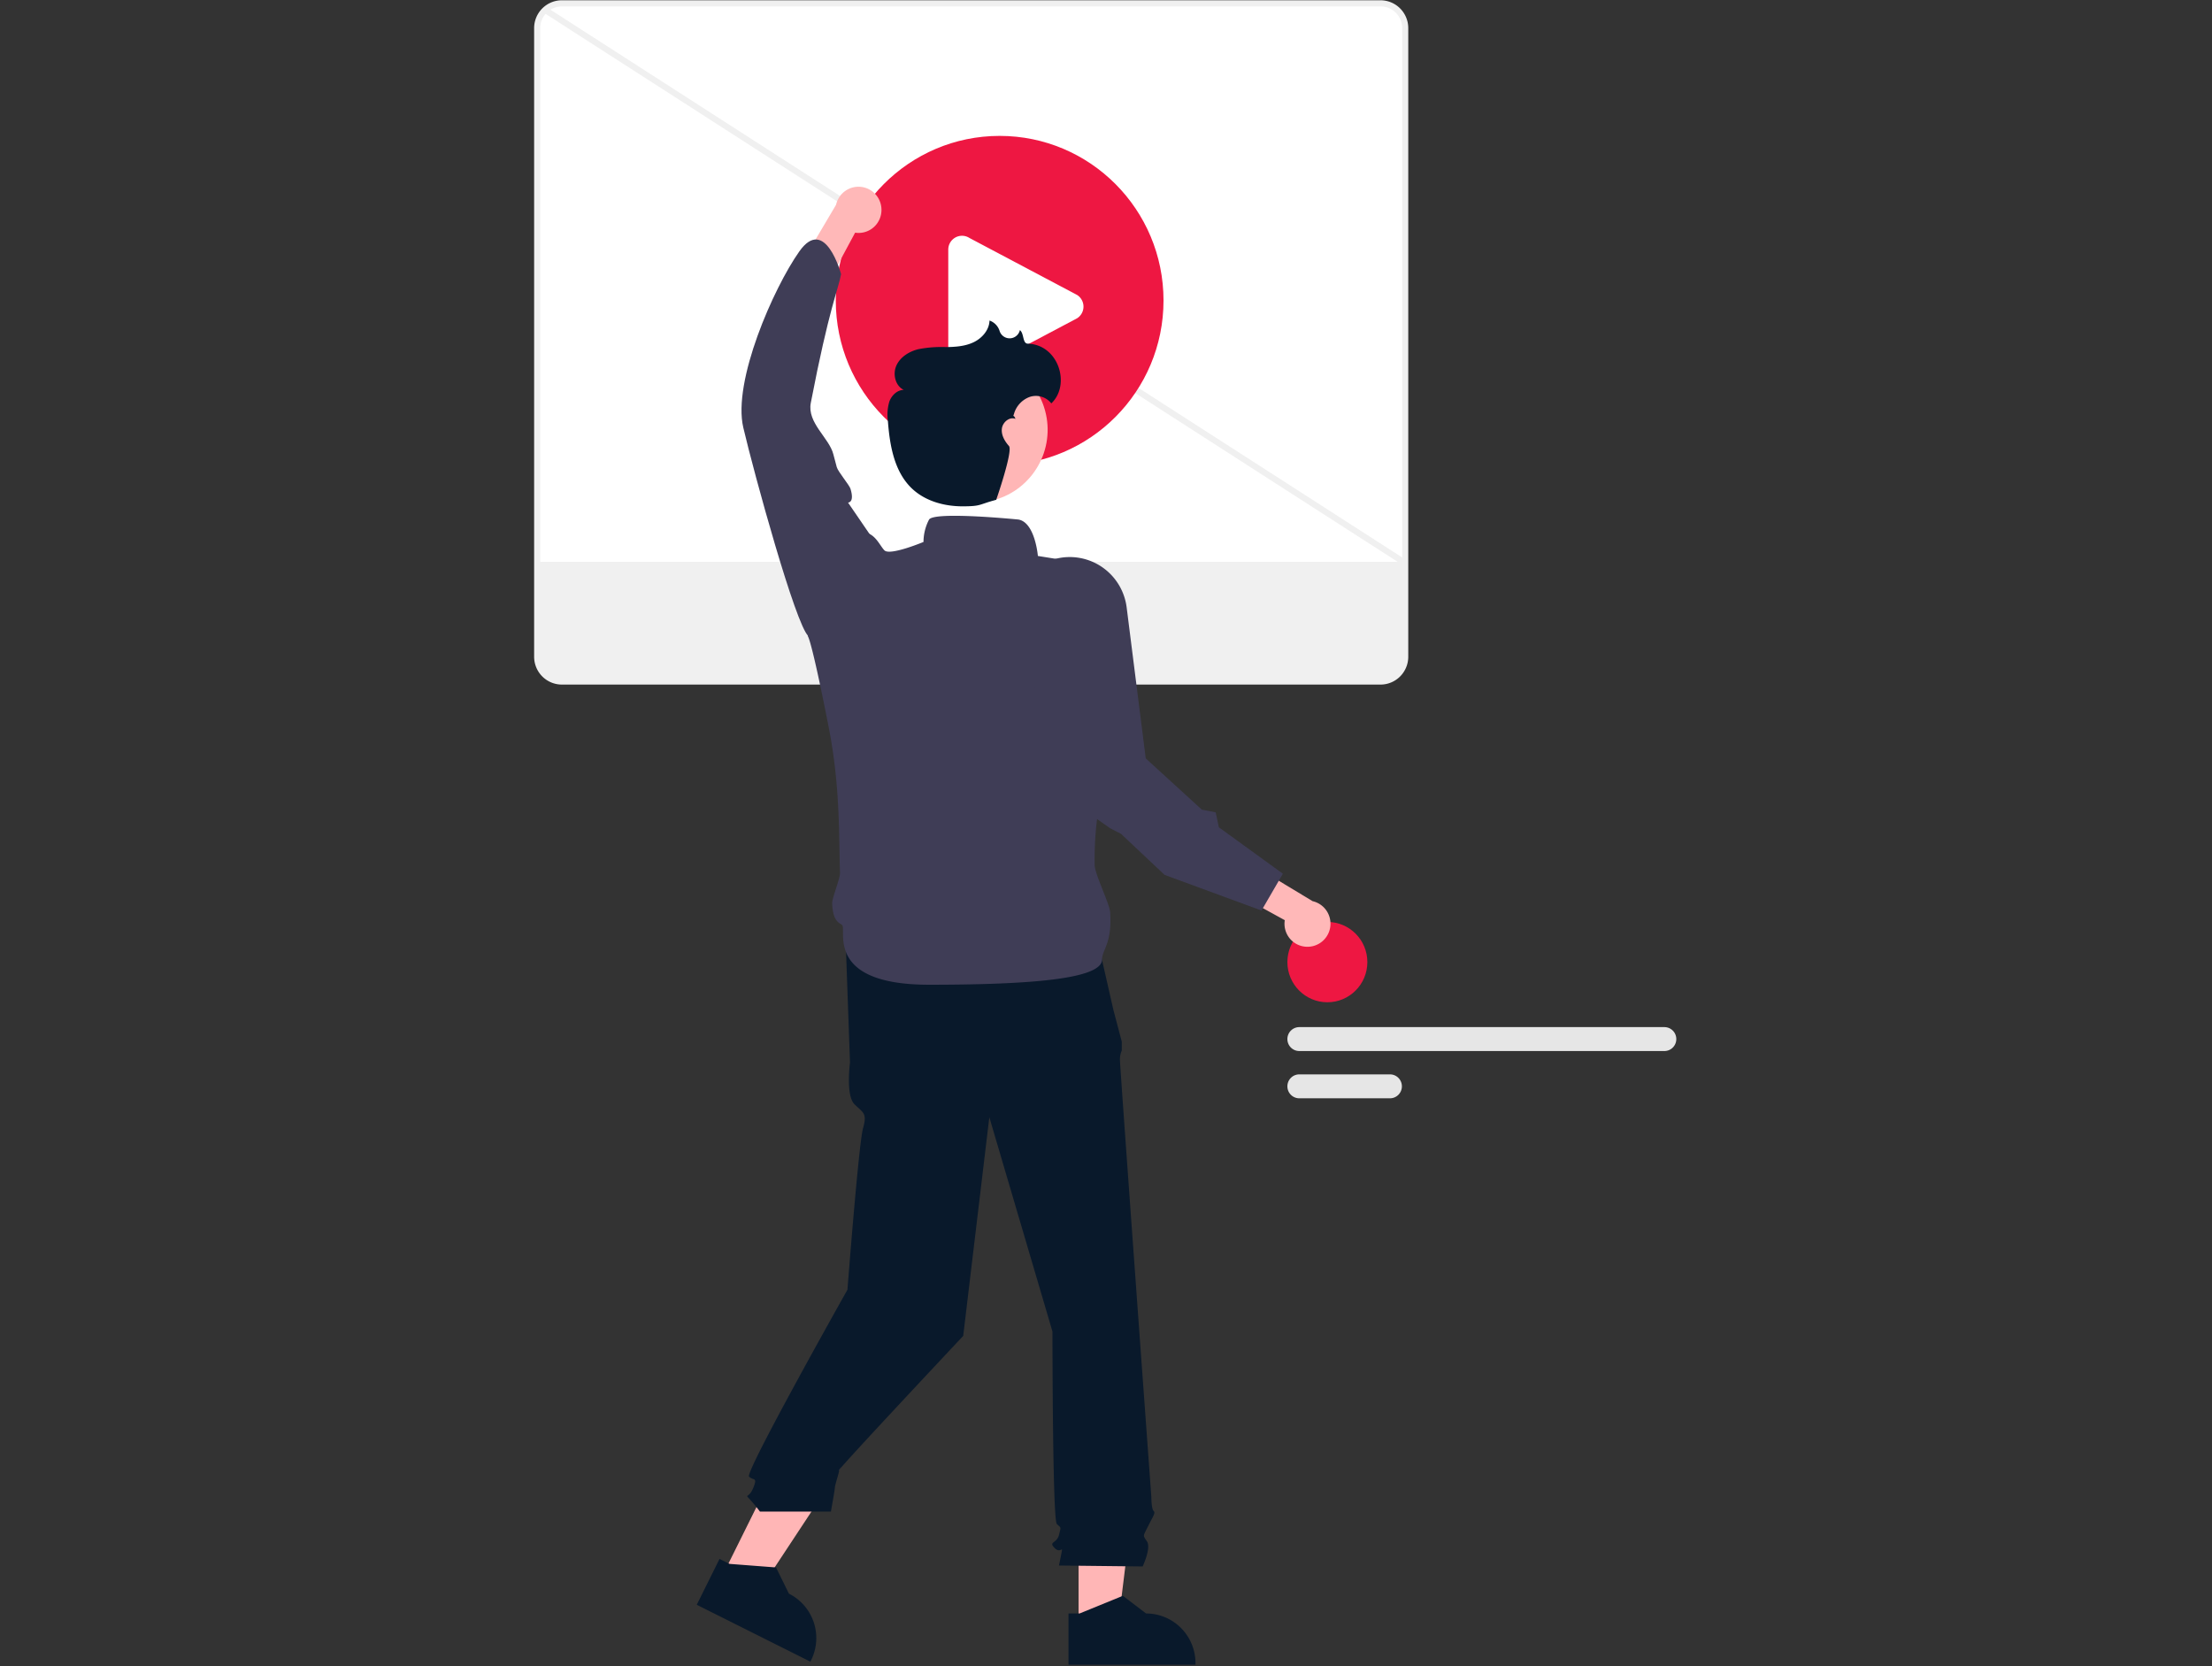 <svg width="531" height="400" viewBox="0 0 531 400" fill="none" xmlns="http://www.w3.org/2000/svg">
    <rect x="0" y="0" width="531" height="400" fill="#333333" stroke="none"/>
    <g clip-path="url(#6scjz85p1a)">
        <path d="M318.642 240.609c5.301 0 9.599-4.317 9.599-9.643 0-5.325-4.298-9.642-9.599-9.642s-9.599 4.317-9.599 9.642c0 5.326 4.298 9.643 9.599 9.643z" fill="#EE1742"/>
        <path d="M399.545 252.318h-87.644a2.854 2.854 0 0 1-2.021-.841 2.88 2.88 0 0 1 0-4.061 2.854 2.854 0 0 1 2.021-.841h87.644c.758 0 1.485.303 2.021.841a2.879 2.879 0 0 1 0 4.061 2.854 2.854 0 0 1-2.021.841zM333.67 263.664h-21.769a2.854 2.854 0 0 1-2.021-.841 2.88 2.88 0 0 1 0-4.061 2.85 2.85 0 0 1 2.021-.841h21.769a2.85 2.85 0 0 1 2.021.841 2.877 2.877 0 0 1 0 4.061 2.854 2.854 0 0 1-2.021.841z" fill="#E6E6E6"/>
        <path d="M331.411 163.605H134.87a5.909 5.909 0 0 1-4.18-1.743 5.961 5.961 0 0 1-1.735-4.199V6.747a5.963 5.963 0 0 1 1.735-4.2 5.907 5.907 0 0 1 4.18-1.741h196.541a5.91 5.91 0 0 1 4.181 1.742 5.958 5.958 0 0 1 1.734 4.2v150.915a5.956 5.956 0 0 1-1.734 4.199 5.911 5.911 0 0 1-4.181 1.743z" fill="#fff"/>
        <path d="M331.41 164.342H134.869a6.644 6.644 0 0 1-4.699-1.959 6.701 6.701 0 0 1-1.949-4.72V6.748a6.702 6.702 0 0 1 1.949-4.72 6.643 6.643 0 0 1 4.699-1.959H331.41a6.641 6.641 0 0 1 4.699 1.959 6.708 6.708 0 0 1 1.95 4.72v150.915a6.707 6.707 0 0 1-1.95 4.72 6.64 6.64 0 0 1-4.699 1.959zM134.869 1.542a5.176 5.176 0 0 0-3.662 1.527 5.223 5.223 0 0 0-1.52 3.679v150.915a5.224 5.224 0 0 0 1.52 3.679 5.176 5.176 0 0 0 3.662 1.527H331.41a5.176 5.176 0 0 0 3.662-1.527 5.224 5.224 0 0 0 1.52-3.679V6.748a5.223 5.223 0 0 0-1.52-3.68 5.174 5.174 0 0 0-3.662-1.525H134.869z" fill="#F0F0F0"/>
        <path d="M129.408 134.876v22.787a5.504 5.504 0 0 0 1.602 3.877 5.459 5.459 0 0 0 3.859 1.609H331.41a5.46 5.46 0 0 0 3.86-1.609 5.508 5.508 0 0 0 1.602-3.877v-22.787H129.408z" fill="#F0F0F0"/>
        <path d="m131.259 1.767-.79 1.24 206.006 132.489.791-1.241L131.259 1.767z" fill="#F0F0F0"/>
        <path d="m258.914 390.44 9.452-.001 4.497-36.624-13.951.001.002 36.624z" fill="#FFB6B6"/>
        <path d="M256.502 387.34h2.66l10.388-4.243 5.567 4.242a11.842 11.842 0 0 1 8.389 3.491 11.944 11.944 0 0 1 3.475 8.426v.387l-30.479.001V387.34z" fill="#09192B"/>
        <path d="m173.506 378.096 8.46 4.235 20.289-30.762-12.487-6.252-16.262 32.779z" fill="#FFB6B6"/>
        <path d="m172.723 374.24 2.382 1.192 11.18.857 3.099 6.292.001.001a11.903 11.903 0 0 1 5.957 6.882 11.97 11.97 0 0 1-.632 9.098l-.172.347-27.278-13.657 5.463-11.012zM263.101 224.107 203 225.682l1.045 29.399s-1.045 7.875 1.046 9.975c2.09 2.099 3.135 2.099 2.09 5.774s-3.747 38.787-3.747 38.787-24.667 43.813-23.622 44.862c1.045 1.05 2.09.001 1.045 2.625-1.045 2.625-2.09 1.575-1.045 2.625a38.584 38.584 0 0 1 2.613 3.15h17.035s.953-5.25.953-5.775c0-.525 1.045-3.674 1.045-4.199 0-.525 29.763-32.202 29.763-32.202l6.272-52.498 15.155 51.448s0 45.148 1.046 46.198c1.045 1.05 1.045.525.522 2.625-.522 2.1-2.613 1.575-1.045 3.15s2.091-1.05 1.568 1.575l-.523 2.624 20.079.226s2.09-4.425 1.045-6c-1.045-1.575-.983-1.145.293-3.723 1.275-2.577 1.797-3.102 1.275-3.627-.523-.525-.523-3.317-.523-3.317s-7.536-103.253-7.536-104.828c-.039-.81.11-1.619.435-2.362v-2.137l-2.002-7.575-4.181-18.375z" fill="#09192B"/>
        <path d="M239.97 111.653c21.725 0 39.337-17.691 39.337-39.515 0-21.823-17.612-39.515-39.337-39.515-21.725 0-39.337 17.692-39.337 39.515 0 21.824 17.612 39.515 39.337 39.515z" fill="#EE1742"/>
        <path d="M230.938 90.624a3.288 3.288 0 0 1-1.592-.416 3.274 3.274 0 0 1-1.711-2.905V59.917a3.326 3.326 0 0 1 1.711-2.905 3.286 3.286 0 0 1 3.358.107l25.86 13.692a3.322 3.322 0 0 1 0 5.596L232.704 90.1c-.527.34-1.14.522-1.766.524z" fill="#fff"/>
        <path d="M244.461 124.721s-20.092-2.018-21.431 0a11.6 11.6 0 0 0-1.34 5.382s-8.037 3.364-9.376 2.019c-1.34-1.346-2.679-5.382-6.698-4.037-4.018 1.345-11.716 24.626-11.716 24.626s.734 0 5.019 21.795c2.891 14.702 2.413 26.776 2.73 34.998.052 1.355-1.92 6.144-1.882 7.296.168 5.133 2.242 4.692 2.501 5.472.669 2.018-3.349 14.128 20.761 14.128 24.111 0 41.524-1.346 41.524-6.055 0-2.375 2.445-3.765 1.947-11.335-.136-2.078-3.7-9.17-3.726-11.382a81.472 81.472 0 0 1 .318-8.557c.247-2.843.736-5.66 1.461-8.419 4.018-14.801 5.614-41.624 5.614-41.624l-6.6-13.259-14.418-2.302s-.67-8.073-4.688-8.746z" fill="#3F3D56"/>
        <path d="M238.651 120.036c9.272-2.529 14.747-12.129 12.23-21.443-2.518-9.314-12.075-14.814-21.347-12.285-9.272 2.529-14.747 12.129-12.23 21.443 2.518 9.314 12.075 14.814 21.347 12.285z" fill="#FFB6B6"/>
        <path d="M313.939 227.286a5.483 5.483 0 0 1-4.243-1.895 5.534 5.534 0 0 1-1.278-4.484l-30.455-16.751 8.913-4.843 28.223 17.028a5.513 5.513 0 0 1 3.263 2.182 5.561 5.561 0 0 1-.776 7.32 5.509 5.509 0 0 1-3.647 1.443z" fill="#FFB8B8"/>
        <path d="m302.83 218.587-23.266-8.557-10.467-9.859-2.601-1.331-8.963-6.319-.027-.08-14.242-42.291a13.902 13.902 0 0 1 1.935-10.042 13.79 13.79 0 0 1 8.269-5.97 13.726 13.726 0 0 1 11.106 2.01 13.817 13.817 0 0 1 3.974 4.203 13.882 13.882 0 0 1 1.91 5.47l4.583 36.245 13.465 12.302 3.324.647.765 3.595 15.369 11.137-5.134 8.84z" fill="#3F3D56"/>
        <path d="M211.6 50.278a5.535 5.535 0 0 1-1.865 4.271 5.463 5.463 0 0 1-4.458 1.306l-16.523 30.676-4.865-8.93 16.809-28.434a5.546 5.546 0 0 1 2.156-3.288 5.498 5.498 0 0 1 7.291.742 5.557 5.557 0 0 1 1.455 3.657z" fill="#FFB8B8"/>
        <path d="m213.932 135.789-10.361-15.144s1.629.096.597-3.293c-.281-.922-2.991-4.105-3.298-5.209-.271-.972-.548-2.009-.824-3.1-.989-3.914-6.333-7.532-5.411-12.317 4.4-22.836 6.6-27.256 7.275-30.914 0 0-3.826-14.246-10.034-5.447-6.209 8.8-16.049 31.164-13.445 42.278 2.605 11.113 12.562 47.367 15.626 50.064 3.065 2.696 19.875-16.918 19.875-16.918z" fill="#3F3D56"/>
        <path d="M246.712 82.501c-1.288-.038-.845-2.477-1.883-3.255l-.016.07a2.527 2.527 0 0 1-3.866 1.467 2.536 2.536 0 0 1-.968-1.26 3.875 3.875 0 0 0-.909-1.584 3.84 3.84 0 0 0-1.533-.988c-.064 2.26-1.767 4.223-3.798 5.2-2.03.976-4.346 1.139-6.598 1.172a28.993 28.993 0 0 0-6.718.511c-2.183.553-4.306 1.855-5.239 3.913-.933 2.059-.267 4.893 1.772 5.851-1.58.008-2.921 1.318-3.467 2.808a11.178 11.178 0 0 0-.342 4.71c.444 5.839 1.526 12.124 5.758 16.151 3.226 3.069 7.843 4.305 12.285 4.287 4.443-.018 3.662-.428 7.957-1.567 0 0 4.084-11.76 3.056-12.917-1.028-1.157-1.883-2.637-1.696-4.177.186-1.54 1.833-2.919 3.262-2.333-.24-.617-.421-.735-.535-.703.073-.176.136-.355.189-.537a6.11 6.11 0 0 1 1.414-2.48 6.074 6.074 0 0 1 2.382-1.563 4.695 4.695 0 0 1 5.152 1.566c4.704-4.431 1.786-14.12-5.659-14.342z" fill="#09192B"/>
    </g>
    <defs>
        <clipPath id="6scjz85p1a">
            <path fill="#fff" transform="translate(128)" d="M0 0h275v400H0z"/>
        </clipPath>
    </defs>
</svg>
